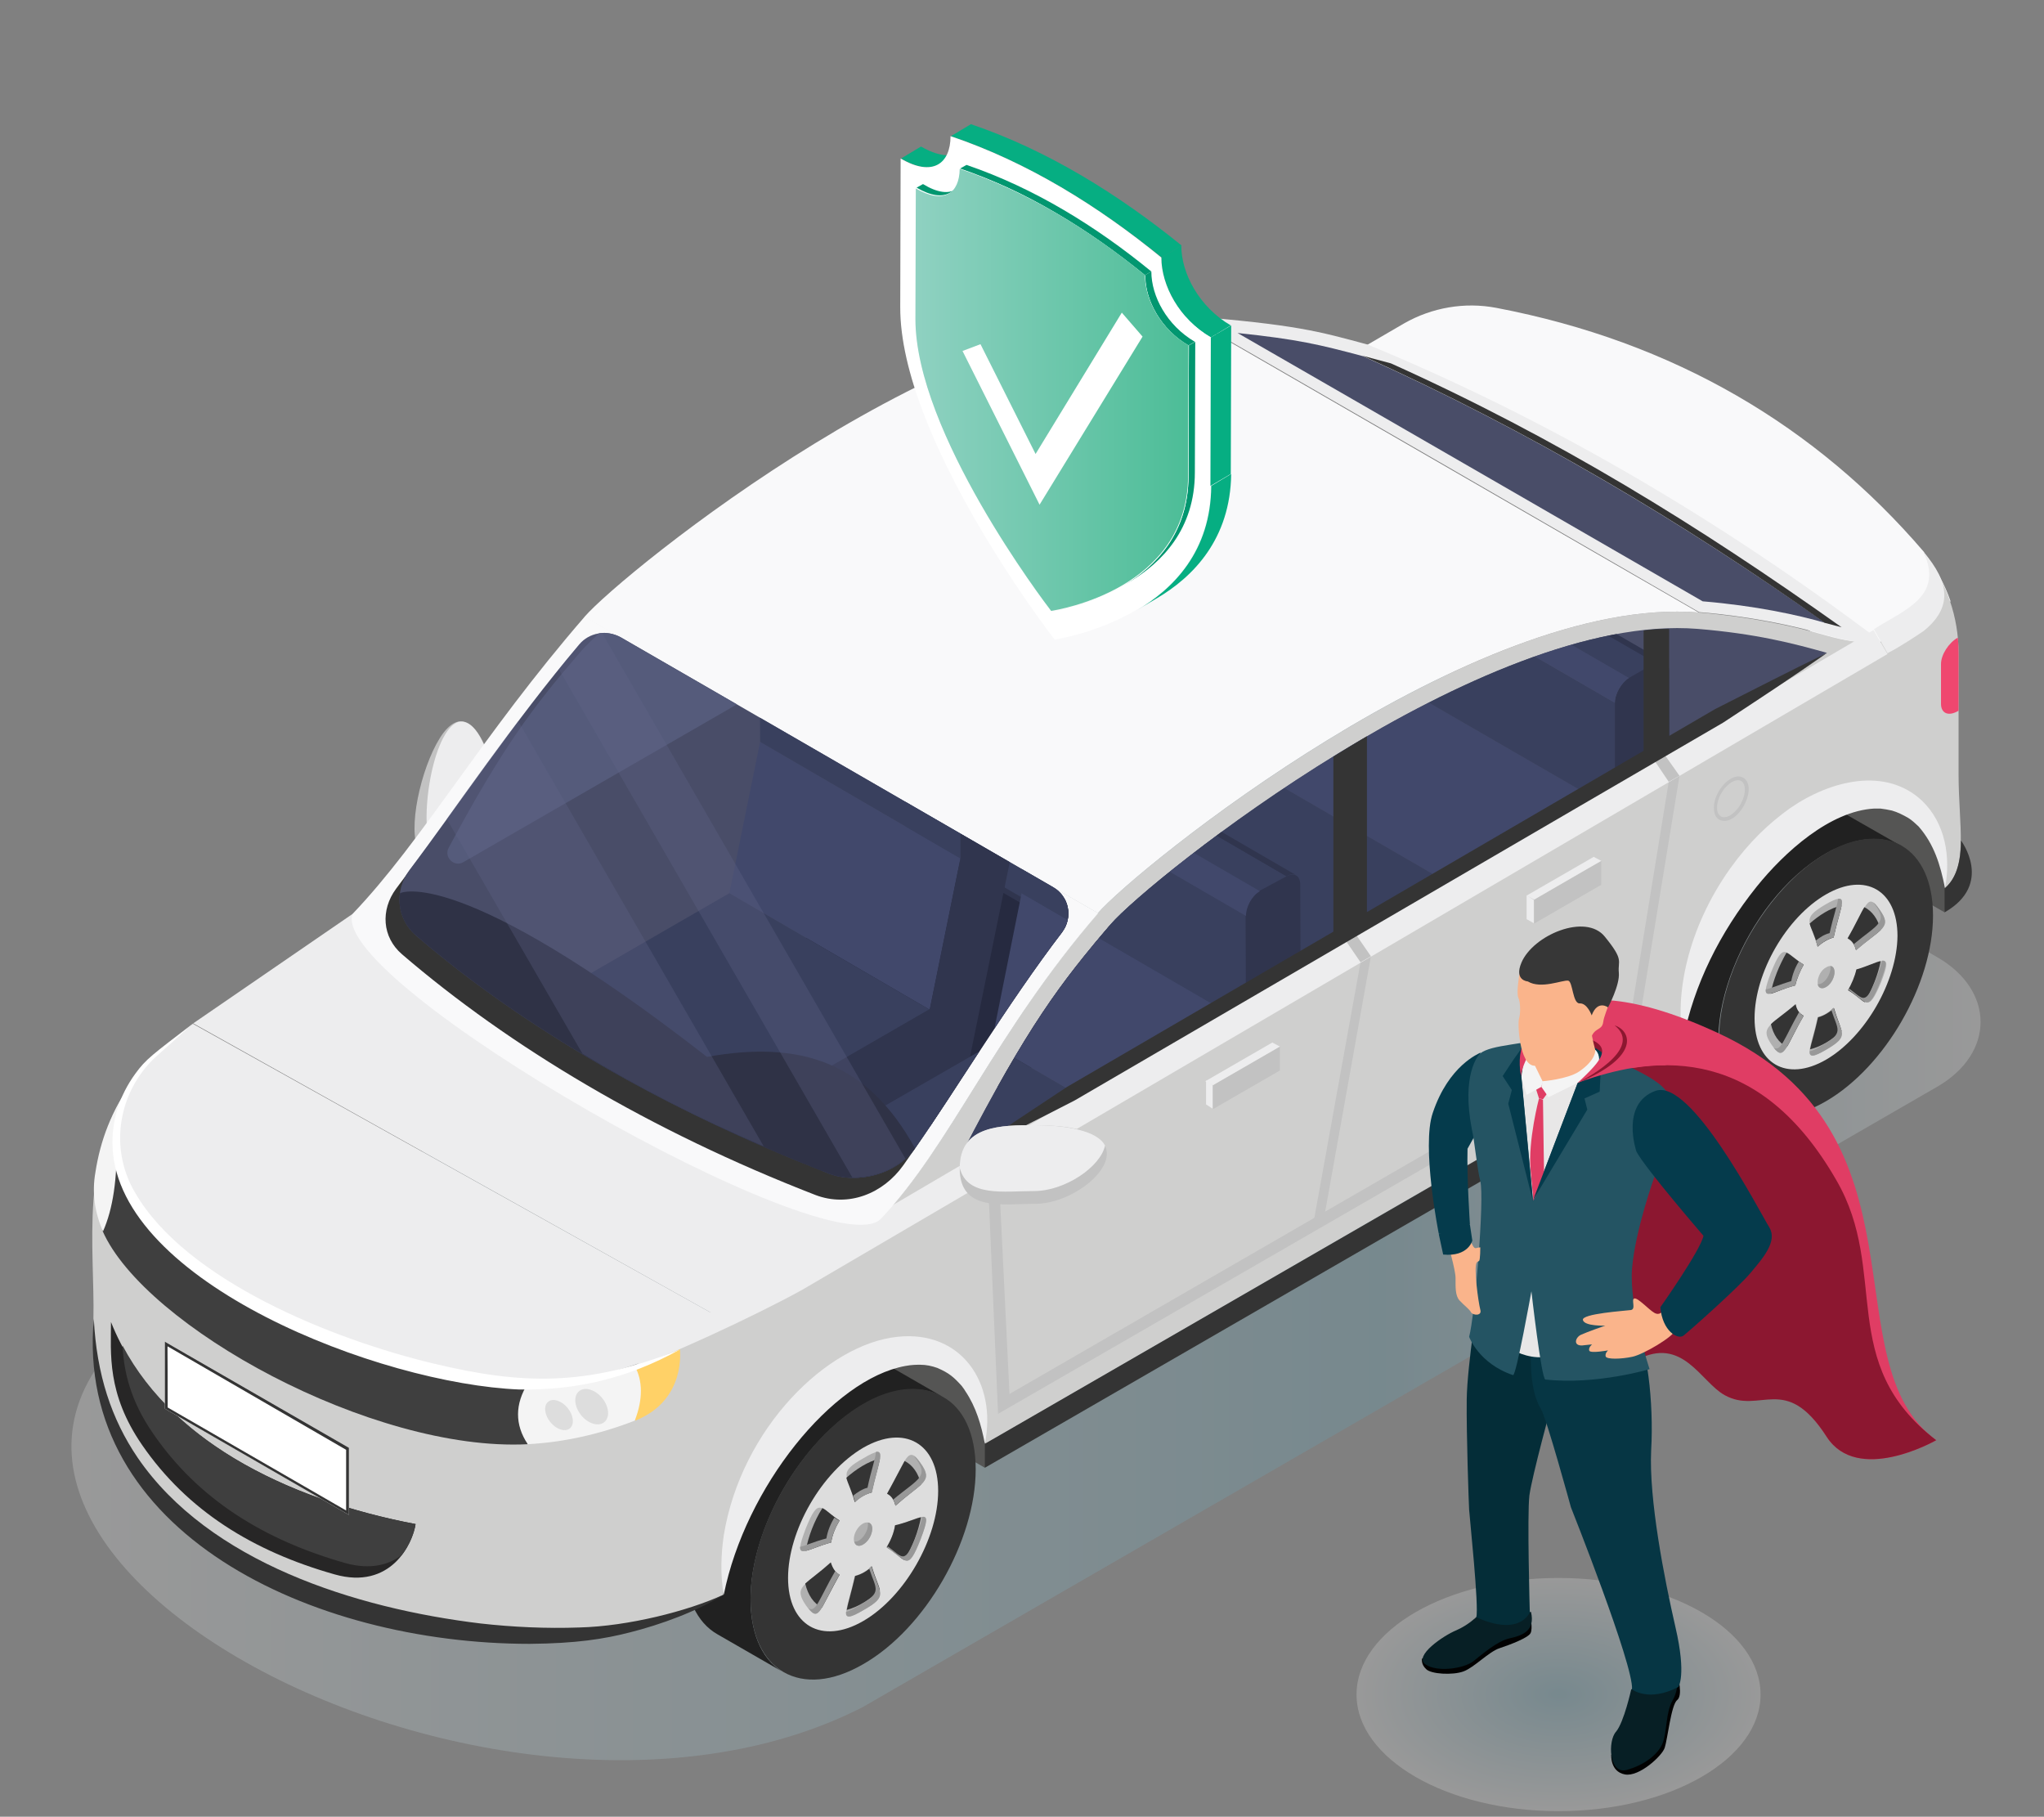 <svg xmlns="http://www.w3.org/2000/svg" xmlns:xlink="http://www.w3.org/1999/xlink" id="Layer_1" x="0px" y="0px" viewBox="0 0 512 455" style="enable-background:new 0 0 512 455;" xml:space="preserve"><rect x="0" y="0" width="512" height="455" fill="#808080" stroke="none"/> <style type="text/css"> .st0{opacity:0.2;enable-background:new ;} .st1{fill:url(#SVGID_2_);} .st2{fill:#C2C2C2;} .st3{fill:#EDEDEE;} .st4{fill:#555554;} .st5{fill:#212121;} .st6{fill:#343434;} .st7{fill:#DDDDDD;} .st8{fill:#B0B0B0;} .st9{fill:#989898;} .st10{fill:#F9F9FA;} .st11{fill:#CFCFCE;} .st12{fill:#494D68;} .st13{fill:#3F3F3F;} .st14{fill:#FFD167;} .st15{fill:#F4F4F4;} .st16{fill:#272626;} .st17{fill:#FFFFFF;} .st18{fill:#EF476F;} .st19{clip-path:url(#SVGID_4_);} .st20{fill:#262A40;} .st21{clip-path:url(#SVGID_6_);fill:#555B7B;} .st22{clip-path:url(#SVGID_8_);} .st23{enable-background:new ;} .st24{fill:#41486B;} .st25{fill:#30354E;} .st26{fill:#39405E;} .st27{clip-path:url(#SVGID_10_);} .st28{clip-path:url(#SVGID_12_);} .st29{fill:#2F3246;} .st30{opacity:0.3;} .st31{fill:#60658A;} .st32{fill:#06AE82;} .st33{fill:#029770;} .st34{fill:url(#SVGID_13_);} .st35{fill:url(#SVGID_14_);} .st36{opacity:0.2;fill:url(#SVGID_15_);enable-background:new ;} .st37{fill:#053B4C;} .st38{fill:#E03D64;} .st39{fill:#8C1730;} .st40{fill:#010101;} .st41{fill:#071F25;} .st42{fill:#042D38;} .st43{fill:#063644;} .st44{fill:#E8E7E7;} .st45{fill:#245463;} .st46{fill:#FAB48B;} .st47{fill:#373737;} </style> <g> <g> <g class="st0"> <linearGradient id="SVGID_2_" gradientUnits="userSpaceOnUse" x1="17.863" y1="301.323" x2="496" y2="301.323"> <stop offset="0" style="stop-color:#FFFFFF"></stop> <stop offset="0.686" style="stop-color:#56ADC8"></stop> <stop offset="1" style="stop-color:#FFFFFF"></stop> </linearGradient> <path class="st1" d="M216,427.6l269.2-155.4c14.6-8.4,14.5-24.2,0-32.5l-125.6-72.6c-12.3-7.2-31.7-7.2-44.1,0L46.3,322.8 C-49.9,381.2,121.4,475.8,216,427.6z"></path> </g> <g> <g> <path class="st2" d="M111.1,183.5c-4.9,6.5-8.9,22.2-6.6,28.7c2.1,6.4,3.1,17,12.9,4.1c9.8-12.8,7-20.8,4.9-27.4 C120,182.6,116.1,177.1,111.1,183.5z"></path> <path class="st3" d="M117.3,216.4c-2.1,2.6-3.6,4.3-5,5.2c-1.7-1.9-2.8-5.5-4.1-8.3c-3.5-7.5,0.2-30.4,6.6-32.5 c3.3-0.7,5.8,3.5,7.4,8.3C124.3,195.5,127.1,203.6,117.3,216.4z"></path> </g> <g> <polygon class="st4" points="487.1,228.5 445.8,204.7 459,187.4 490.4,209.3 "></polygon> </g> <g> <g> <g> <path class="st5" d="M476.3,211.9c-5.9-3.4-13.1-1.5-19,1.9c-20.4,11.8-33.6,45-23.3,59.8c1.2,1.7,2.6,3.1,4.3,4.1l-16.1-9.2 c-4.9-2.8-7.8-8.8-7.8-17.4c0-17.1,12-37.9,26.8-46.5c7.4-4.3,14.1-4.7,19-1.9L476.3,211.9z"></path> </g> <g> <path class="st6" d="M484.2,229.3c0,17.1-12,37.9-26.8,46.5c-14.8,8.6-26.8,1.6-26.8-15.5c0-23.3,21.9-51.6,40.1-50.2 c2.1,0.2,4,0.7,5.8,1.8C481.2,214.7,484.2,220.7,484.2,229.3z"></path> </g> <g> <path class="st7" d="M457.4,265.4c-9.9,5.7-17.9,1-17.9-10.4s8-25.3,17.9-31s17.9-1,17.9,10.4 C475.2,245.8,467.2,259.7,457.4,265.4z"></path> </g> </g> <g> <g> <path class="st8" d="M459.3,234.8c-1.5,0.3-2.9,1.3-4,2.3c-1.8-6.5-4.3-6.9,2-10.6C463.6,222.9,461.2,226.4,459.3,234.8z"></path> <path class="st8" d="M464.9,238c-0.3-1.2-0.9-2.3-2.1-2.9c4.9-8.4,4.9-11.8,8-7.3S471.4,232.4,464.9,238z"></path> <path class="st8" d="M463,248c0.9-1.6,1.7-3.5,2.1-5.2c6.6-1.8,9.2-4.9,6.1,3.2C467.8,254.1,467.6,250.8,463,248z"></path> <path class="st8" d="M455.3,254.7c1.5-0.3,2.9-1.3,4-2.3c1.8,6.5,4.3,6.9-2,10.6C451,266.5,453.5,263.1,455.3,254.7z"></path> <path class="st8" d="M449.7,251.5c0.3,1.2,0.9,2.3,2.1,2.9c-4.9,8.4-4.9,11.8-8,7.3S443.3,257.1,449.7,251.5z"></path> <path class="st8" d="M451.8,241.6c-0.9,1.6-1.7,3.5-2.1,5.2c-6.6,1.8-9.2,4.9-6.1-3.2C446.9,235.4,447.1,238.7,451.8,241.6z"></path> <path class="st8" d="M459.5,243.5c0,1.4-0.9,3.1-2.1,3.7c-1.2,0.7-2.1,0.1-2.1-1.2c0-1.4,0.9-3.1,2.1-3.7 C458.6,241.5,459.5,242.1,459.5,243.5z"></path> </g> <g> <path class="st6" d="M451.8,241.6c-0.9,1.6-1.7,3.4-2.1,5.2c-2.9,0.7-4.9,1.8-6.2,2.1c0.7-3.5,2.1-7,4-10.3 C448.5,239,449.7,240.3,451.8,241.6z"></path> <path class="st6" d="M461.3,226.8c-0.3,1.6-1.2,4.3-2,8c-1.5,0.4-2.9,1.3-4,2.3c-0.7-2.9-1.7-4.5-2-5.8 C455.6,229.3,458.4,227.4,461.3,226.8z"></path> <path class="st6" d="M471.1,232.9c-1.2,1.2-3.4,2.6-6.2,5c-0.3-1.2-0.9-2.3-2.1-2.9c2.1-3.6,3.3-6.4,4.2-7.8 C469,228.2,470.4,230.2,471.1,232.9z"></path> <path class="st6" d="M471.1,240.7c-0.7,3.5-2.1,7-4,10.3c-0.9-0.4-2.1-1.8-4.2-3c0.9-1.6,1.7-3.4,2.1-5.2 C467.8,242,469.9,240.9,471.1,240.7z"></path> <path class="st6" d="M461.3,258.2c-2.2,2.1-5,3.9-7.9,4.6c0.3-1.6,1.2-4.3,2-8c1.5-0.4,2.9-1.3,4-2.3 C460.2,255.2,461,256.9,461.3,258.2z"></path> <path class="st6" d="M451.8,254.4c-2.1,3.6-3.3,6.4-4.2,7.8c-2-1-3.4-3-4-5.7c1.2-1.2,3.4-2.6,6.2-5 C450,252.7,450.6,253.8,451.8,254.4z"></path> </g> <g> <path class="st9" d="M459.3,234.8c-1.5,0.3-2.9,1.3-4,2.3c-0.2-0.6-0.3-1-0.5-1.5c1-0.8,2.2-1.6,3.5-1.9 c0.9-4.1,2-7.1,2.1-8.6C462.6,224.7,460.7,228.2,459.3,234.8z"></path> <path class="st9" d="M464.9,238c-0.1-0.6-0.3-1-0.6-1.5c6.1-5.1,9-5.5,4.9-10.5c0.5,0.3,0.9,0.8,1.6,1.8 C474.1,232.3,471.4,232.4,464.9,238z"></path> <path class="st9" d="M471,245.9c-3.2,8.1-3.5,4.9-8,2c0.1-0.1,0.1-0.2,0.2-0.3c3.5,2.5,4,4.6,6.9-2.8c0.8-2.1,1.2-3.5,1.3-4.2 C472.7,240.4,472.7,241.5,471,245.9z"></path> <path class="st9" d="M457.4,262.9c-3.2,1.9-4.1,1.9-4.1,0.4c0.7-0.1,1.6-0.6,3-1.4c5.7-3.3,4.1-3.8,2.4-9 c0.2-0.2,0.4-0.4,0.6-0.5C461.2,259,463.6,259.3,457.4,262.9z"></path> <path class="st9" d="M451.8,254.4c-4.5,7.8-4.9,11.4-7.5,8c1.8,1.1,2.6-2.3,6.4-9C450.9,253.9,451.3,254.2,451.8,254.4z"></path> <path class="st9" d="M451.8,241.6c-0.9,1.6-1.7,3.4-2.1,5.2c-4.9,1.3-7.6,3.4-7.4,1c1.2-0.2,3.4-1.2,6.4-2.1 c0.3-1.7,1-3.5,1.9-4.9C450.9,241,451.3,241.3,451.8,241.6z"></path> <path class="st9" d="M457.4,247.2c-1,0.6-1.9,0.3-2.1-0.7c1.6,0.2,3.5-2.6,3.2-4.6C460.4,242.2,459.5,246,457.4,247.2z"></path> </g> </g> </g> <g> <polygon class="st4" points="246.7,367.6 205.4,343.8 218.7,326.5 251.9,349.6 "></polygon> </g> <g> <path class="st10" d="M488.6,150.6c-17.3,10-6.9,4-24,13.9L335.9,90.2l15.8-9.2c7-4,15.2-5.4,23.1-3.9 c44.6,8.5,80.2,29.7,107.1,61.1c0,0,0.1,0.1,0.1,0.2C484.8,142.1,487.1,146.2,488.6,150.6z"></path> </g> <g> <g> <g> <path class="st5" d="M236.1,349.8c-6.2-3.5-13.7-1.6-19.9,2c-15.5,9-28.2,30.9-28.2,48.8c0,7.1,2.1,14.7,8.2,18.2l-16.5-9.5 c-5.1-2.9-8.2-9.2-8.2-18.2c0-17.9,12.6-39.9,28.2-48.8c7.8-4.5,14.8-4.9,19.9-2L236.1,349.8z"></path> </g> <g> <path class="st6" d="M244.4,368c0,17.9-12.6,39.9-28.2,48.8c-15.5,9-28.2,1.7-28.2-16.3c0-24.5,23.1-54.1,42-52.6 c2.2,0.2,4.3,0.8,6.1,1.9C241.3,352.6,244.4,359,244.4,368z"></path> </g> <g> <path class="st7" d="M216.2,406c-10.4,6-18.8,1.1-18.8-10.8s8.4-26.5,18.8-32.6c10.4-6,18.8-1.1,18.8,10.8 C235,385.3,226.6,400,216.2,406z"></path> </g> </g> <g> <g> <path class="st8" d="M218.4,373.8c-1.6,0.4-3.1,1.3-4.2,2.4c-1.9-6.9-4.5-7.3,2.1-11C222.9,361.3,220.2,365,218.4,373.8z"></path> <path class="st8" d="M224.3,377.1c-0.3-1.3-0.9-2.4-2.1-3c5-8.8,5.1-12.3,8.4-7.7C233.9,371.1,231,371.2,224.3,377.1z"></path> <path class="st8" d="M222.1,387.6c1-1.7,1.8-3.5,2.1-5.5c6.9-1.9,9.6-5.1,6.4,3.4C227.3,394,227,390.6,222.1,387.6z"></path> <path class="st8" d="M214.1,394.7c1.6-0.4,3.1-1.3,4.2-2.4c1.9,6.9,4.5,7.3-2.1,11C209.6,407.2,212.2,403.5,214.1,394.7z"></path> <path class="st8" d="M208.2,391.4c0.3,1.3,0.9,2.4,2.1,3c-5,8.8-5.1,12.3-8.4,7.7C198.6,397.3,201.5,397.2,208.2,391.4z"></path> <path class="st8" d="M210.3,380.8c-1,1.7-1.8,3.5-2.1,5.5c-6.9,1.9-9.6,5.1-6.4-3.4C205.2,374.4,205.5,378,210.3,380.8z"></path> <ellipse transform="matrix(0.5 -0.866 0.866 0.5 -224.649 379.349)" class="st8" cx="216.2" cy="384.2" rx="3.2" ry="1.9"></ellipse> </g> <g> <path class="st6" d="M210.3,380.8c-1,1.7-1.8,3.5-2.1,5.5c-3,0.8-5.2,1.9-6.4,2.1c0.7-3.6,2.1-7.4,4.2-10.7 C207,378.1,208.2,379.5,210.3,380.8z"></path> <path class="st6" d="M220.4,365.3c-0.3,1.7-1.2,4.6-2.1,8.5c-1.6,0.4-3.1,1.3-4.2,2.4c-0.8-3-1.8-4.8-2.1-6.1 C214.4,368,217.4,366,220.4,365.3z"></path> <path class="st6" d="M230.7,371.8c-1.3,1.2-3.5,2.7-6.4,5.3c-0.3-1.3-0.9-2.4-2.1-3c2.1-3.8,3.5-6.6,4.4-8.2 C228.6,366.9,230.1,369,230.7,371.8z"></path> <path class="st6" d="M230.7,380c-0.7,3.6-2.1,7.4-4.2,10.7c-1-0.5-2.2-1.9-4.4-3.2c1-1.7,1.8-3.5,2.1-5.5 C227.3,381.3,229.5,380.2,230.7,380z"></path> <path class="st6" d="M220.4,398.3c-2.3,2.1-5.2,4.1-8.3,4.9c0.3-1.7,1.2-4.6,2.1-8.5c1.6-0.4,3.1-1.3,4.2-2.4 C219.2,395.2,220.2,397,220.4,398.3z"></path> <path class="st6" d="M210.3,394.4c-2.1,3.8-3.5,6.6-4.4,8.2c-2.1-1-3.5-3.1-4.2-6c1.3-1.2,3.5-2.7,6.4-5.3 C208.5,392.6,209.2,393.8,210.3,394.4z"></path> </g> <g> <path class="st9" d="M218.4,373.8c-1.6,0.4-3.1,1.3-4.2,2.4c-0.2-0.6-0.3-1.1-0.5-1.6c1-0.8,2.3-1.7,3.6-2 c0.9-4.4,2.1-7.5,2.1-9C221.7,363.2,219.9,366.9,218.4,373.8z"></path> <path class="st9" d="M224.3,377.1c-0.1-0.6-0.3-1.1-0.6-1.5c6.4-5.4,9.4-5.7,5.2-11c0.5,0.3,1,0.9,1.7,1.9 C233.9,371.1,231,371.2,224.3,377.1z"></path> <path class="st9" d="M230.6,385.5c-3.4,8.6-3.5,5-8.4,2.1c0.1-0.1,0.1-0.2,0.2-0.3c3.7,2.7,4.2,4.9,7.2-2.9 c0.8-2.1,1.3-3.6,1.4-4.5C232.4,379.7,232.4,380.8,230.6,385.5z"></path> <path class="st9" d="M216.2,403.3c-3.4,2-4.4,2-4.3,0.4c0.7-0.1,1.7-0.7,3.2-1.5c6-3.5,4.4-4,2.6-9.4c0.2-0.2,0.4-0.4,0.6-0.6 C220.2,399.2,222.9,399.5,216.2,403.3z"></path> <path class="st9" d="M210.3,394.4c-4.8,8.3-5.1,12-7.8,8.4c1.9,1.2,2.7-2.4,6.7-9.3C209.5,393.8,210,394.2,210.3,394.4z"></path> <path class="st9" d="M210.3,380.8c-1,1.7-1.8,3.5-2.1,5.5c-5.1,1.4-7.9,3.5-7.8,1.1c1.2-0.2,3.5-1.3,6.6-2.1 c0.3-1.8,1-3.6,2-5.2C209.5,380.4,209.9,380.7,210.3,380.8z"></path> <path class="st9" d="M216.2,386.8c-1.1,0.7-2,0.3-2.2-0.7c1.7,0.2,3.7-2.7,3.4-4.8C219.4,381.5,218.5,385.5,216.2,386.8z"></path> </g> </g> </g> <path class="st11" d="M471.1,160.6C458.3,168,240,294,220.5,305.3c17.7-18.5,28.6-46.5,54.5-76.6c9.4-10.9,94.4-79.9,150.5-75.3 c12.4,1,23.5,3.3,32.1,5.8C466.8,161.8,470.9,160.7,471.1,160.6z"></path> <path class="st12" d="M241.1,288.6c16.3-31.5,24.5-42.4,37.2-57.2c9.6-11.1,93.3-78.2,146.9-73.9c14.6,1.2,23.9,3.6,32.4,6 L241.1,288.6z"></path> <path class="st11" d="M490.6,193.9v-30.4c0-8.8-2.9-17.7-8.8-25.1c4.2,6.9,4.4,12.9-1.8,17.3L220.5,305.3l-39.3,25.2l-4.2,37.1 l4.2,31.8c0-20.9,14.7-46.2,32.8-56.7c18.1-10.5,32.8-2,32.8,18.9l174.8-101c-0.2-20.7,14.5-46.4,32.8-57 c18.1-10.5,32.8-2,32.8,18.9C493.2,217.1,490.6,206.9,490.6,193.9z"></path> <g> <path class="st3" d="M469.4,157.6c7.3-4.8,17.7-8,12.4-19.4c6.7,7.8,7.2,14,0.1,19.8c-2.1,1.4-5.8,3.9-9.1,5.6L469.4,157.6z"></path> </g> <g> <polygon class="st2" points="343.4,239.5 331.7,304.8 328.8,307.4 340.8,241 "></polygon> </g> <g> <polygon class="st2" points="420.7,194.3 409.6,262 407.2,262.2 418,195.8 "></polygon> </g> <g> <polygon class="st2" points="252.9,349.8 250,354.1 247.5,295.8 250.2,294.3 "></polygon> </g> <g> <polygon class="st2" points="409.6,262 250,354.1 252.2,349.5 409.4,258.7 "></polygon> </g> <g> <g> <polygon class="st3" points="303.8,271.8 303.8,277.7 302.1,276.6 302.1,270.6 "></polygon> </g> <g> <path class="st2" d="M320.6,262.1v6l-16.8,9.7v-6C320.9,261.9,318.2,263.5,320.6,262.1z"></path> </g> <g> <path class="st3" d="M320.6,262.1c-2.4,1.4,0.2-0.1-16.8,9.7l-1.9-1l16.8-9.7L320.6,262.1z"></path> </g> </g> <g> <g> <polygon class="st3" points="384.2,225.4 384.2,231.2 382.4,230.2 382.4,224.2 "></polygon> </g> <g> <path class="st2" d="M401.1,215.6v6l-16.8,9.7v-6C401.2,215.5,398.6,217,401.1,215.6z"></path> </g> <g> <path class="st3" d="M401.1,215.6c-2.4,1.4,0.1-0.1-16.8,9.7l-1.9-1l16.8-9.7L401.1,215.6z"></path> </g> </g> <path class="st3" d="M471.1,160.6c-0.3,0.1-4.3,1.2-13.4-1.5c-8.6-2.5-19.7-4.8-32.1-5.8c-2.7-1.6-128.2-74.1-128.6-74.2 c27.9,2.2,33.3,3.9,45.6,7.2C387.2,104.7,430.1,129.6,471.1,160.6z"></path> <path class="st12" d="M457.2,156c-6.9-2-17.5-4.3-30.7-5.4c-7.8-4.5-86.4-49.9-116.5-67.2c15.2,1.6,20.5,2.9,31.4,5.8 C383,107.9,421.2,130.6,457.2,156z"></path> <g> <path class="st10" d="M425.5,153.4c-56.1-4.6-141,64.3-150.5,75.3c-5.5-3.2-124.8-72-128.6-74.2c9.4-10.9,94.4-79.9,150.5-75.3 C297.3,79.4,422.8,151.9,425.5,153.4z"></path> </g> <polygon class="st3" points="220.5,305.3 181.2,330.5 48.4,256.3 88.3,228.9 "></polygon> <path class="st3" d="M181.2,330.5c0,0-26.8,21-62.7,14.7c-36.3-6.4-74-24.4-86-46.2c-6.4-11.8-3.5-26.5,6.8-35.1l9-7.5 L181.2,330.5z"></path> <g> <path class="st11" d="M181.2,330.5v68.9c-6.5,3.5-21.3,9-35.6,10c-43.4,3.1-123.6-14.9-122.2-79.1c0.4-17.4-3.8-41.7,10.3-60.2 c-5.5,8.5-6.3,19.5-1.1,28.8c12,21.9,49.7,39.8,86,46.2C154.4,351.5,181.2,330.5,181.2,330.5z"></path> </g> <path class="st13" d="M132.2,346.5v15.2c-38.9,2-96-29.5-106.5-53.4l3.5-23.1c0,4.6,1,9.2,3.4,13.5c12,21.9,50,40.2,86.3,46.6 C123.5,346.1,128,346.5,132.2,346.5z"></path> <path class="st14" d="M170.3,337.9c0,0.1,1.7,12.8-11.2,17.9v-13.7C163.4,340.6,167.1,339.5,170.3,337.9z"></path> <g> <path class="st3" d="M168.4,334.2l300.9-176.4l3.5,6L201,323c-11.7,6.5-36.3,17.9-41.9,19.1L168.4,334.2z"></path> </g> <path class="st15" d="M33.4,270.6c-0.9,1.6-1.8,3.2-2.3,4.8c-1.9,4.9-1.8,8.6-1.9,10.4c0.2,9.4-0.9,17-3.4,22.6 c-2.1-4.8-2.8-9.7-1.9-14.8C25.1,285.8,27.9,278,33.4,270.6z"></path> <g> <path class="st15" d="M159,342.1c2,3.7,2.1,8.3,0,13.7c-9,3.5-17.9,5.4-26.8,5.9c-3.3-4.9-3.2-10.1,0-15.2 C142.4,346.5,151.5,344.6,159,342.1z"></path> <ellipse transform="matrix(0.776 -0.63 0.63 0.776 -192.043 167.712)" class="st7" cx="140.2" cy="354.4" rx="2.8" ry="4.3"></ellipse> <ellipse transform="matrix(0.776 -0.63 0.63 0.776 -188.897 172.405)" class="st7" cx="148.4" cy="352.3" rx="3.4" ry="5"></ellipse> </g> <path class="st6" d="M461.3,157.1C425.4,131.6,390,109.7,348.4,91l-7.1-1.9c41.7,18.8,79.9,41.4,115.8,66.9L461.3,157.1z"></path> <path class="st16" d="M104.1,381.7c-0.7,4.9-6.2,16.6-20.3,12.6c-20.5-5.8-36.9-16-48.2-32.4c-8.9-12.9-7.8-23-7.8-30.9v0.1 C39.5,360.5,72.6,375.7,104.1,381.7z"></path> <path class="st13" d="M104.1,381.7c-0.3,2-1.4,5.1-3.5,7.8c-3.2,2.4-7.8,3.7-14,2c-20.5-5.8-36.9-16-48.2-32.4 c-5.9-8.5-7.4-15.9-7.7-22.1C44.2,362.5,74.7,376.2,104.1,381.7z"></path> <path class="st17" d="M48.4,256.3l-9.5,8.5c-9.1,8.5-11.8,22.6-5,34c12.7,21.9,49.5,36.7,74.7,42.7c22.1,5.3,38.3,5.8,61.7-3.5 c-13.4,7.4-26.2,10.2-40.2,10c-34.9-1.4-100.5-26.8-101.9-60.7c-0.3-6.6,1.7-12.9,5.7-18.4C36.6,265.2,38.1,264.2,48.4,256.3z"></path> <g> <polygon class="st6" points="246.7,367.6 246.7,361.6 421.6,260.7 421.6,266.6 "></polygon> </g> <g> <path class="st6" d="M181.2,399.4c-6.6,4.2-15.8,7.5-23.3,9.4c-6.6,1.7-13.6,2.8-25.2,2.9c-54.7,0-114-28-109.2-81.4 c0.7,13.9,4.4,25.1,11,34.8c17.9,26.1,54.4,37.7,85.9,41.5c8,0.9,16.5,1.3,24.7,1C157.3,407.3,172.3,403.5,181.2,399.4z"></path> </g> <g> <g> <polygon class="st17" points="41.3,352.8 41.3,336 87.4,362.6 87.4,379.4 "></polygon> </g> <g> <path class="st6" d="M42,337.2l44.7,25.9v15.2L42,352.5C42,336.8,41.9,337.2,42,337.2z M41.3,336v16.8l46.1,26.6v-16.8 C40.9,335.8,41.2,336,41.3,336z"></path> </g> </g> <path class="st6" d="M487.1,228.5v-6c2-1.7,4.1-4.9,4.1-12C491.2,210.5,499.5,221.4,487.1,228.5z"></path> <g> <polygon class="st2" points="343.4,239.5 340.8,241 336.9,235.3 339.4,233.7 "></polygon> </g> <g> <polygon class="st2" points="250.2,294.3 247.5,295.8 249.6,286.7 252.1,285.1 "></polygon> </g> <g> <polygon class="st2" points="420.7,194.3 418,195.8 414.1,190 416.6,188.5 "></polygon> </g> <g> <path class="st2" d="M431.9,205.6c-1.4,0-2.6-1-2.6-3.3c0-4.2,4.5-9.2,7.4-7.5C440.2,196.9,436.2,205.6,431.9,205.6z M435.3,195.4c-2.1,0-5.2,3.5-5.2,6.9c0,2.1,1.4,3,3.3,1.9C437.2,201.9,438.4,195.4,435.3,195.4z"></path> </g> <path class="st3" d="M246.7,361.6c-0.9-4.7-2.2-9.2-4.9-13.2c-0.2-0.3-0.2-0.4-0.9-1.3c-2-2.2-3.1-3.2-6.1-4.5 c-1.4-0.5-2.8-0.8-4.3-0.8c-0.9,0-2.1,0-3.7,0.3c-18.3,3.3-40.1,30.4-45.5,57.3c-0.9-4.8-0.7-10.1,0-14.9 c4.4-26.9,26-47.9,43.5-49.7C240.7,333.1,249.8,346.2,246.7,361.6z"></path> <path class="st3" d="M421.6,260.4c-2.1-10.8,0.9-27.6,11.8-42.9c4.8-6.7,9.7-11.3,15-15.1c10.3-7.1,24-10.3,33-1.9 c5.9,5.6,7.3,14.2,5.8,21.9c-1.2-5.9-2.7-10.9-6.6-15.4c-0.7-0.6-1.5-1.5-2.7-2.2c-1.2-0.7-2.6-1.4-4-1.8c-0.9-0.2-2-0.4-2.9-0.5 c-0.5,0-1,0-1.5,0c-11.1,0.6-22.5,10.9-29.5,19.6C430.8,233.6,424.3,246.6,421.6,260.4z"></path> <path class="st18" d="M490.6,178c-2.7,1.6-4.4,0.5-4.4-1.7v-10c0-2.3,1.9-5.3,4.2-6.6C490.7,162.1,490.6,162,490.6,178z"></path> <path class="st10" d="M275.1,228.7c-26,30.1-36.9,58.1-54.5,76.6C208,317.8,82.4,246.1,88.3,228.9c17.7-18.5,32.2-44.5,58.2-74.5 C150.2,156.6,269.6,225.5,275.1,228.7z"></path> <path class="st6" d="M266.1,233.4c-15.6,19.3-24.1,36.3-39.8,58.4c-5.1,7.2-13.8,10.6-22,7.5c-41.5-16.1-76.7-37.2-103.6-60.3 c-5-4.3-5.4-11.1-1.5-16.4c13.3-17.7,30.9-42,47.3-61.9L266.1,233.4z"></path> <path class="st12" d="M266.1,233.4c-13.9,18.2-26.7,39.7-36.9,54.2c-4.4,6.4-14.4,9.1-21.6,6.3c-41.3-16.1-76.7-36.6-103.4-59.6 c-4.8-4.1-5.5-11.2-1.7-16.3c11.5-15.2,26.3-37.4,42.6-56.6c2.5-3,6.9-3.7,10.4-1.8l108.3,62.6 C267.8,224.5,268.8,229.7,266.1,233.4z"></path> <g> <g> <defs> <path id="SVGID_3_" d="M263.8,222.2l-108.3-62.6c-3.5-2-7.8-1.2-10.4,1.8c-16.3,19.2-31.1,41.4-42.6,56.6 c-3.8,5-3.1,12.1,1.7,16.3c26.8,23,62.1,43.5,103.4,59.6c7.2,2.8,17.1,0.1,21.6-6.3c10.2-14.5,23-36,36.9-54.2 C268.8,229.7,267.8,224.5,263.8,222.2z M241.1,288.6c16.3-31.5,24.5-42.4,37.2-57.2c9.6-11.1,93.3-78.2,146.9-73.9 c14.6,1.2,23.9,3.6,32.4,6L241.1,288.6z"></path> </defs> <clipPath id="SVGID_4_"> <use xlink:href="#SVGID_3_" style="overflow:visible;"></use> </clipPath> <g class="st19"> <polygon class="st20" points="206.4,297.4 150.2,264.7 242.7,211.3 298.9,243.9 "></polygon> </g> </g> <g> <defs> <path id="SVGID_5_" d="M263.8,222.2l-108.3-62.6c-3.5-2-7.8-1.2-10.4,1.8c-16.3,19.2-31.1,41.4-42.6,56.6 c-3.8,5-3.1,12.1,1.7,16.3c26.8,23,62.1,43.5,103.4,59.6c7.2,2.8,17.1,0.1,21.6-6.3c10.2-14.5,23-36,36.9-54.2 C268.8,229.7,267.8,224.5,263.8,222.2z M241.1,288.6c16.3-31.5,24.5-42.4,37.2-57.2c9.6-11.1,93.3-78.2,146.9-73.9 c14.6,1.2,23.9,3.6,32.4,6L241.1,288.6z"></path> </defs> <clipPath id="SVGID_6_"> <use xlink:href="#SVGID_5_" style="overflow:visible;"></use> </clipPath> <path class="st21" d="M184.6,176.4l-68.5,39.5c-2.3,1.4-5-1.2-3.7-3.6c13.5-25.2,21.3-35.5,32.8-48.8c0.9-1.1,2.6-2.8,4.9-4.9 c1.8-0.3,3.6,0.1,5.3,1L184.6,176.4z"></path> </g> <g> <defs> <path id="SVGID_7_" d="M263.8,222.2l-108.3-62.6c-3.5-2-7.8-1.2-10.4,1.8c-16.3,19.2-31.1,41.4-42.6,56.6 c-3.8,5-3.1,12.1,1.7,16.3c26.8,23,62.1,43.5,103.4,59.6c7.2,2.8,17.1,0.1,21.6-6.3c10.2-14.5,23-36,36.9-54.2 C268.8,229.7,267.8,224.5,263.8,222.2z M241.1,288.6c16.3-31.5,24.5-42.4,37.2-57.2c9.6-11.1,93.3-78.2,146.9-73.9 c14.6,1.2,23.9,3.6,32.4,6L241.1,288.6z"></path> </defs> <clipPath id="SVGID_8_"> <use xlink:href="#SVGID_7_" style="overflow:visible;"></use> </clipPath> <g class="st22"> <g class="st23"> <g> <polygon class="st24" points="396.9,240.9 269.1,166.9 276.8,129.1 404.5,202.9 "></polygon> </g> <g> <path class="st25" d="M355.6,284l-127.8-74c-0.7-0.4-1-1.1-1-2.2l127.8,74C354.5,282.9,354.9,283.6,355.6,284z"></path> </g> <g> <path class="st25" d="M289.4,91.9l127.8,74c-0.7-0.4-1.6-0.3-2.5,0.3l-127.8-74C287.9,91.6,288.7,91.5,289.4,91.9z"></path> </g> <g> <polygon class="st26" points="354.5,281.8 226.8,207.9 226.8,195.5 354.5,269.4 "></polygon> </g> <g> <polygon class="st26" points="358.1,263.3 230.3,189.3 269.1,166.9 396.9,240.9 "></polygon> </g> <g> <path class="st24" d="M354.5,269.4l-127.8-74c0-2.2,1.6-5,3.5-6.2l127.8,74C356.1,264.4,354.5,267.1,354.5,269.4z"></path> </g> <g> <polygon class="st26" points="404.5,202.9 276.8,129.1 276.8,102.1 404.5,176 "></polygon> </g> <g> <polygon class="st26" points="408.1,169.9 280.3,96 286.8,92.2 414.6,166 "></polygon> </g> <g> <path class="st25" d="M414.6,166c2-1.1,3.5-0.2,3.5,2.1l0.1,29l-12,58.8c-5.5,3.2-42.6,24.6-48.2,27.8 c-2,1.1-3.5,0.2-3.5-2.1v-12.4c0-2.2,1.6-5,3.5-6.2l38.8-22.4l7.7-37.9V176c0-2.2,1.6-5,3.5-6.2L414.6,166z"></path> </g> <g> <path class="st24" d="M404.5,176l-127.8-74c0-2.2,1.6-5,3.5-6.2l127.8,74C406.1,171,404.5,173.8,404.5,176z"></path> </g> </g> </g> </g> <g> <defs> <path id="SVGID_9_" d="M263.8,222.2l-108.3-62.6c-3.5-2-7.8-1.2-10.4,1.8c-16.3,19.2-31.1,41.4-42.6,56.6 c-3.8,5-3.1,12.1,1.7,16.3c26.8,23,62.1,43.5,103.4,59.6c7.2,2.8,17.1,0.1,21.6-6.3c10.2-14.5,23-36,36.9-54.2 C268.8,229.7,267.8,224.5,263.8,222.2z M241.1,288.6c16.3-31.5,24.5-42.4,37.2-57.2c9.6-11.1,93.3-78.2,146.9-73.9 c14.6,1.2,23.9,3.6,32.4,6L241.1,288.6z"></path> </defs> <clipPath id="SVGID_10_"> <use xlink:href="#SVGID_9_" style="overflow:visible;"></use> </clipPath> <g class="st27"> <g class="st23"> <g> <polygon class="st24" points="232.9,252.9 182.7,223.7 190.4,185.8 240.6,215 "></polygon> </g> <g> <path class="st25" d="M191.7,296l-50.2-29.2c-0.7-0.4-1-1.1-1-2.2l50.2,29.2C190.6,294.9,191,295.7,191.7,296z"></path> </g> <g> <path class="st25" d="M203,148.7l50.2,29.2c-0.7-0.4-1.6-0.3-2.5,0.3L200.4,149C201.4,148.4,202.3,148.3,203,148.7z"></path> </g> <g> <polygon class="st26" points="190.6,293.8 140.4,264.7 140.3,252.2 190.6,281.4 "></polygon> </g> <g> <polygon class="st26" points="194.1,275.3 143.9,246.1 182.7,223.7 232.9,252.9 "></polygon> </g> <g> <path class="st24" d="M190.6,281.4l-50.2-29.2c0-2.2,1.6-5,3.5-6.2l50.2,29.2C192.2,276.4,190.5,279.1,190.6,281.4z"></path> </g> <g> <polygon class="st26" points="240.6,215 190.4,185.8 190.3,158.9 240.5,188.1 "></polygon> </g> <g> <polygon class="st26" points="244.1,181.9 193.8,152.8 200.4,149 250.7,178.1 "></polygon> </g> <g> <path class="st25" d="M250.7,178.1c2-1.1,3.5-0.2,3.5,2.1l0.1,29l-12,58.8c-5.5,3.2-42.6,24.6-48.2,27.8 c-2,1.1-3.5,0.2-3.5-2.1v-12.4c0-2.2,1.6-5,3.5-6.2l38.8-22.4l7.7-37.9l-0.1-26.9c0-2.2,1.6-5,3.5-6.2L250.7,178.1z"></path> </g> <g> <path class="st24" d="M240.5,188.1l-50.2-29.2c0-2.2,1.6-5,3.5-6.2l50.2,29.2C242.1,183,240.5,185.8,240.5,188.1z"></path> </g> </g> </g> </g> <g> <defs> <path id="SVGID_11_" d="M263.8,222.2l-108.3-62.6c-3.5-2-7.8-1.2-10.4,1.8c-16.3,19.2-31.1,41.4-42.6,56.6 c-3.8,5-3.1,12.1,1.7,16.3c26.8,23,62.1,43.5,103.4,59.6c7.2,2.8,17.1,0.1,21.6-6.3c10.2-14.5,23-36,36.9-54.2 C268.8,229.7,267.8,224.5,263.8,222.2z M241.1,288.6c16.3-31.5,24.5-42.4,37.2-57.2c9.6-11.1,93.3-78.2,146.9-73.9 c14.6,1.2,23.9,3.6,32.4,6L241.1,288.6z"></path> </defs> <clipPath id="SVGID_12_"> <use xlink:href="#SVGID_11_" style="overflow:visible;"></use> </clipPath> <g class="st28"> <g class="st23"> <g> <polygon class="st24" points="304.5,294.2 248.3,261.6 255.9,223.7 312.1,256.3 "></polygon> </g> <g> <path class="st25" d="M263.2,337.4L207,304.8c-0.7-0.4-1-1.1-1-2.2l56.2,32.6C262.2,336.2,262.6,337,263.2,337.4z"></path> </g> <g> <path class="st25" d="M268.5,186.6l56.2,32.6c-0.7-0.4-1.6-0.3-2.5,0.3L266,186.9C266.9,186.2,267.9,186.2,268.5,186.6z"></path> </g> <g> <polygon class="st26" points="262.2,335.1 206,302.5 205.9,290.1 262.1,322.8 "></polygon> </g> <g> <polygon class="st26" points="265.6,316.6 209.4,284 248.3,261.6 304.5,294.2 "></polygon> </g> <g> <path class="st24" d="M262.1,322.8l-56.2-32.6c0-2.2,1.6-5,3.5-6.2l56.2,32.6C263.7,317.7,262.1,320.5,262.1,322.8z"></path> </g> <g> <polygon class="st26" points="312.1,256.3 255.9,223.7 255.8,196.8 312.1,229.4 "></polygon> </g> <g> <polygon class="st26" points="315.6,223.2 259.4,190.6 266,186.8 322.2,219.5 "></polygon> </g> <g> <path class="st25" d="M322.2,219.5c2-1.1,3.5-0.2,3.5,2.1l0.1,29l-12,58.8c-5.5,3.2-42.6,24.6-48.2,27.8 c-2,1.1-3.5,0.2-3.5-2.1v-12.4c0-2.2,1.6-5,3.5-6.2l38.8-22.4l7.7-37.9l-0.1-26.9c0-2.2,1.6-5,3.5-6.2L322.2,219.5z"></path> </g> <g> <path class="st24" d="M312.1,229.4l-56.2-32.6c0-2.2,1.6-5,3.5-6.2l56.2,32.6C313.6,224.3,312.1,227.1,312.1,229.4z"></path> </g> </g> </g> </g> </g> <path class="st29" d="M229.2,287.6c-4.4,6.4-14.4,9.1-21.6,6.3c-41.3-16.1-76.7-36.6-103.4-59.6c-3.2-2.7-4.6-6.8-4-10.6 c0,0,14.5-7.6,76.9,41C200.4,260.5,217.3,265.9,229.2,287.6z"></path> <g class="st30"> <path class="st31" d="M191.3,287.1c-16.3-7-31.5-14.8-45.4-23.2l-34-58.8c5.5-7.7,11.5-16.1,17.9-24.5L191.3,287.1z"></path> <path class="st31" d="M226.8,290.2c-3.5,3.1-8.5,4.8-13.3,4.7L140,167.6c1.7-2.1,3.4-4.1,5.1-6.2c1.5-1.8,3.5-2.7,5.7-2.9 L226.8,290.2z"></path> </g> <path class="st6" d="M342.4,184.4v45.7L334,235v-45.5C336.7,187.8,339.5,186.1,342.4,184.4z"></path> <path class="st6" d="M418.1,157.5v28.9l-6.4,3.6v-32.1C413.9,157.6,416.1,157.5,418.1,157.5z"></path> <path class="st6" d="M457.7,163.5c-8.6,6-17.4,11.8-26.1,17.5c-36.4,21.2-4.9,2.8-162.4,94.6c-9.3,4.8-18.7,9.5-28,14.1 c8.6-6,17.4-11.7,26.1-17.5c157.8-92,126.7-73.8,162.3-94.6C438.9,172.9,448.2,168.1,457.7,163.5z"></path> <g> <path class="st2" d="M259.3,301.5c-8.4,0-18.9,2-18.9-8.9c0-10.8,10.6-10.8,18.9-10.8C291.7,281.8,273,301.5,259.3,301.5z"></path> <path class="st3" d="M276.8,286.9c-1.1,5.3-10,11.4-17.8,11.4c-7.5,0-16.7,1.6-18.6-5.8c0-10.8,10.6-10.7,18.9-10.7 C266.6,281.8,274.8,283,276.8,286.9z"></path> </g> </g> </g> <g> <g> <g> <g class="st23"> <g> <path class="st32" d="M240.1,38.2l-5,3c-2.1,1.2-5.3,0.9-9.4-1.5l5-3C234.9,39.1,238.1,39.4,240.1,38.2z"></path> </g> <g> <path class="st32" d="M289.5,150l-5,3c9.5-5.5,18.8-15,18.9-31.3l5-3C308.2,134.9,299,144.5,289.5,150z"></path> </g> <g> <path class="st32" d="M238.2,34.1l5-3c19.2,6.5,37,17.6,52.8,30.4l-5,3C275.1,51.6,257.4,40.6,238.2,34.1z"></path> </g> <g> <path class="st32" d="M290.9,64.5l5-3c0,7,4.5,15.4,12.4,20l-5,3C295.3,79.9,290.9,71.5,290.9,64.5z"></path> </g> <g> <path class="st17" d="M290.9,64.5c0,7,4.5,15.4,12.4,20l-0.1,37.2c-0.1,32.3-37.1,38.1-39,38.5c-2-2.5-38.8-50.9-38.7-83.3 l0.1-37.2c8,4.7,12.5,1.3,12.5-5.6C257.4,40.6,275.1,51.6,290.9,64.5z"></path> </g> <g> <polygon class="st32" points="303.3,84.5 308.4,81.5 308.3,118.7 303.2,121.7 "></polygon> </g> </g> </g> <g> <g class="st23"> <g> <path class="st33" d="M239.5,47.4l-1.6,0.9c-1.9,1.1-4.7,0.8-8.3-1.3l1.6-0.9C234.8,48.3,237.6,48.6,239.5,47.4z"></path> </g> <path class="st33" d="M242.1,41.3l-1.6,0.9c16.9,5.8,32.4,15.4,46.3,26.7l1.6-0.9C274.6,56.7,259.1,47.1,242.1,41.3z"></path> <path class="st33" d="M297.8,86.5l-0.1,32.7c0,14.2-8.2,22.6-16.5,27.5l1.6-0.9c8.3-4.9,16.5-13.3,16.5-27.5l0.1-32.7 L297.8,86.5z"></path> <g> <path class="st33" d="M286.8,68.9l1.6-0.9c0,6.2,3.9,13.5,10.9,17.6l-1.6,0.9C290.8,82.5,286.8,75.1,286.8,68.9z"></path> </g> <g> <g> <g> <linearGradient id="SVGID_13_" gradientUnits="userSpaceOnUse" x1="229.401" y1="389.115" x2="297.764" y2="389.115" gradientTransform="matrix(1 0 0 -1 0 486.8)"> <stop offset="0" style="stop-color:#F5F5F5"></stop> <stop offset="1" style="stop-color:#FFFFFF"></stop> </linearGradient> <path class="st34" d="M263.7,52.9c7.8,4.5,15.4,9.8,23.2,16.2c0,6.2,3.9,13.5,10.9,17.6l-0.1,32.7 c-0.1,28.4-32.6,33.5-34.3,33.8c-1.7-2.2-34-44.7-34-73.1l0.1-32.7c7.1,4.1,10.9,1.2,11-4.9C248.3,44.8,256,48.4,263.7,52.9 z"></path> </g> </g> <linearGradient id="SVGID_14_" gradientUnits="userSpaceOnUse" x1="229.401" y1="389.208" x2="297.764" y2="389.208" gradientTransform="matrix(1 0 0 -1 0 486.8)"> <stop offset="0" style="stop-color:#8FD1C1"></stop> <stop offset="1" style="stop-color:#4CBD97"></stop> </linearGradient> <path class="st35" d="M286.8,68.9c0,6.2,3.9,13.5,10.9,17.6l-0.1,32.7c-0.1,28.4-32.6,33.5-34.3,33.8 c-1.7-2.2-34-44.7-34-73.1l0.1-32.7c7.1,4.1,10.9,1.2,11-4.9C257.4,48,273,57.6,286.8,68.9z"></path> </g> </g> </g> </g> <g> <polygon class="st17" points="281,78.3 286.2,84.3 260.4,126.4 241.1,87.9 245.6,86.2 259.4,113.7 "></polygon> </g> </g> <g> <radialGradient id="SVGID_15_" cx="390.409" cy="424.37" r="50.595" gradientTransform="matrix(1 0 0 0.577 0 179.472)" gradientUnits="userSpaceOnUse"> <stop offset="0" style="stop-color:#56ADC8"></stop> <stop offset="1" style="stop-color:#FFFFFF"></stop> </radialGradient> <ellipse class="st36" cx="390.4" cy="424.4" rx="50.6" ry="29.2"></ellipse> <g> <path class="st37" d="M369.1,285l-1.5,2.7c-0.2,7.1,0.6,18.9,0.6,18.9c-1.7,3.1-7.8,2.4-7.8,2.4s-4.4-21.9-1.5-30.3 c4-11.9,11.5-14.8,12-15.1c-0.5,0.5,0.6,3.9,3.3,17.8L369.1,285z"></path> <path class="st38" d="M485,360.7L485,360.7c-0.7,0.4-19.7,11-27.4-0.8c-11-17.2-16.6-5.5-25.6-10.5c-6-3.3-7.6-15.1-21.9-9.2 c-16.3,6.8-18.7-8.1-34.5,0.4c0,0,17.4-56.9,5.2-76.5c0,0,3.3-26.8,49.5-5.4C485,284,458.1,341,485,360.7z"></path> <path class="st39" d="M485,360.7L485,360.7c-0.7,0.4-19.7,11-27.4-0.8c-10.4-16.2-16.6-5.5-25.6-10.5c-6-3.3-10.5-14.9-22-8.8 c-15.5,8.3-18.5-8.5-34.4,0c0,0,24.8-37.9,5.6-77.1c1.3-5.8,34.9-9.2,13.8,7.7c21.2-7.7,46.1-8.5,65,24.4 C473.4,318.7,459.8,341.3,485,360.7z"></path> <path class="st40" d="M356.2,415.4c0,0-0.3,1.4,1,2.6c1.2,1.3,6.7,1.6,9.4,0.6c2.7-1,6.3-4.9,9-5.8c2.7-0.9,7.2-2.6,7.8-3.8 s-0.1-4.4-0.1-4.4L356.2,415.4z"></path> <path class="st41" d="M369.9,404.9c0,0-2.1,2.1-5.1,3.4c-3.2,1.3-10.7,6.4-7.8,8.5c2.9,2.1,9.6,1.1,12-0.7c2.3-1.8,6-5.1,9.2-5.8 c3.2-0.7,6.4-1.9,5.3-6.6L369.9,404.9z"></path> <path class="st40" d="M403.6,439.5c0,0-0.3,4.2,3.4,4.9c3.6,0.7,9.4-4.7,10-6.7c0.7-2.1,1.6-10.7,3.1-11.9 c1.5-1.2,0.2-5.8,0.2-5.8L403.6,439.5z"></path> <path class="st42" d="M370.6,322.7c0,0-3.1,19.1-3.2,27.8c-0.1,8.8,0.5,25.9,0.6,27.6s2.5,24.4,1.8,26.9c0,0,9.7,5.1,13.4-1.1 c0,0-0.7-24.4-0.1-29.4c0.7-5,5.6-22.9,5.6-22.9l-1.3-24L370.6,322.7z"></path> <path class="st41" d="M408.6,423.1c0,0-1.8,8.2-3.8,10.6c-2.1,2.3-1.8,10.7,2.6,9.6c4.4-1.2,8-3.9,9.1-6.8s0.7-7.6,2.5-10.7 c1.8-3.2,1-6.4,1-6.4L408.6,423.1z"></path> <path class="st43" d="M384,332.9c0,0-2.1,13.3,2,20c1.4,2.3,7.5,24.6,7.5,24.6s15.8,39.7,15.3,45.6c0,0,4.2,3.3,11.6-0.6 c0,0,2.1-2.8-0.7-14.9c-2.8-12.2-6.7-32.1-6.1-44.4c0.7-12.1-1.1-26.8-4.1-30.4L384,332.9z"></path> <path class="st44" d="M379,338.1c0,0,3.3,2.1,7.6,1.8v-19.1h-5.9L379,338.1z"></path> <path class="st45" d="M408.8,317.8c-0.7,9.8,4.4,25.1,4.4,25.1s-13.3,4-26.1,2.6c-1-0.1-3.5-22.1-3.5-22.1s-3.8,21.2-4.6,21 c-8.6-2.9-11-9.6-11-9.6c1.4-5,3.9-34.8,2.8-39c-0.8-3-1.5-10.5-2.1-12.9c-2.7-13.8,1.6-18.7,2.1-19.1l0,0l0,0 c1.5-1.1,3.9-1.6,7.7-2.2c5.6-0.9,17.7-2.8,20.4,0.4c2.8,3.2,16.6,7.1,18.9,12c2.2,5-3.3,20.5-3.3,20.5S409.6,308,408.8,317.8z"></path> <path class="st44" d="M381.1,269.7l2.9,30.9l11.2-29.4c0,0,4.9-4,5.2-5.8c0.3-1.7-0.7-2.4-0.7-2.4s-3.8-2.8-10.6-2.2 C384,261.1,380.8,263.4,381.1,269.7z"></path> <path class="st38" d="M385.5,275.1c0,0-2.8,10.6-2.1,18l0.7,7.6l2.7-5.6c0,0-0.2-10.3-0.3-19.7L385.5,275.1z"></path> <polygon class="st38" points="388.1,273.1 386.5,275.3 385.5,275.1 384.8,272.9 386.6,271.2 "></polygon> <path class="st46" d="M416.5,328.3c0,0-0.7,1.3-2.1,0.5s-4.1-3.8-5-3.6c-0.9,0.2,0.5,2.7-0.9,2.9s-12.4,0.9-12,2.5 c0.4,1.6,5.6,1.4,5.6,1.4s-4.6,1.6-6.1,2.3c-1.5,0.7-2.1,3.1,0.9,2.6l1.9-0.2c0,0-1,0.8-0.7,1.6c0.4,0.7,4.7-0.1,4.7-0.1 s-0.8,0.7-0.6,1.5c0.2,0.8,3.9,0.7,6.7,0.1c2.8-0.6,10.2-5,10.6-6.5L416.5,328.3z"></path> <path class="st37" d="M409.9,288.4c0,0-4.1-12,4.8-15.2s25.9,30,28.5,34.2c2.1,3.5-1.6,7.7-4.8,11.5 c-3.2,3.8-15.4,14.6-16.7,15.6c-1.4,1.1-5.3-1.1-5.8-7.1c0,0,10.1-14.3,10.8-17.9C426.7,309.5,412.1,292.6,409.9,288.4z"></path> <path class="st37" d="M382.5,260.7c-4,5.5-2.6,3.5-6.1,8.8l2.3,3.5l-0.9,3.4l6.2,24.5l-2.9-30.9L382.5,260.7z"></path> <polygon class="st15" points="386.5,270.7 386.1,272.2 382.4,274.2 381.1,269.7 381.9,264 385.6,263.5 "></polygon> <path class="st37" d="M384,300.6l11.2-29.4c3.8-3.5,2.7-2.3,5-5.1c0,0,0.8-1.8-0.6-3.1l-0.2-0.7l1.8,1.2l-0.5,9.9l-3.8,1.7 l0.7,2.8L384,300.6z"></path> <path class="st46" d="M362.5,310.9c0,0,2.1,7,2.1,9.2c0,2.2-0.1,4.4,1,5.6c1.1,1.2,2.5,2.2,2.9,3c0.4,0.7,2.8,1,2.3-0.7 c-0.5-1.9-1.7-10.6-0.9-11.8c0.1-0.2,0.5-0.3,0.6-0.4c0.3-0.3,0.3-3.4,0.3-3.4c-0.4,0-1.1,0.2-1.1,0.2c-1,0.2-1.8-3.7-1.8-3.7 L362.5,310.9z"></path> <path class="st38" d="M395.2,271.2c0,0,11.8-4.7,22.1-4.4l-9.9-8.1C404.7,263.5,400.3,267.5,395.2,271.2z"></path> <path class="st15" d="M386.1,272.2l1.8,2.6l11.1-5.5c0,0,3-3.7,0.7-6.3l-11.9,3.7C386.2,271.5,386.6,270.3,386.1,272.2z"></path> <path class="st37" d="M368.8,310.7c0,0-1,4.1-7.3,3.5l-1.1-5.1l7.8-2.4L368.8,310.7z"></path> <path class="st39" d="M395.2,271.2c0.9-0.6,13.7-9.4,9.2-14.4C408.5,258,411.2,264.6,395.2,271.2z"></path> <path class="st38" d="M395.2,271.2c6.1-5.8,9.7-9.4,0.7-11.7c-4.7-1.2-10.6,0.9-13.2,5.1c-1,1.7-1.7,4-1.7,5 c-2.9-16.2,14.1-17.2,23.3-12.9C412.4,262.8,395.4,271,395.2,271.2z"></path> <path class="st46" d="M384,265.9l2.4,4.9c0,0,6.2-0.5,9.1-2.4c4.4-3,4.1-5.4,4.1-5.4s-0.9-3.3-1-4.9L384,265.9z"></path> <path class="st46" d="M380.6,243.9c0,0-0.8,4.7-0.3,5.9c0.6,1.2,0.6,4.1,0.2,5.3c-0.4,1.3,0.1,11.4,3.7,11.8 c3.6,0.4,13.3-2.3,14.1-6.1s3-2.4,3.3-4.9c0.3-2.4,3.5-8.3,3-11.5c-0.5-3.2-2-8.6-6.3-9.1C393.9,234.9,382.8,234.9,380.6,243.9z"></path> <path class="st47" d="M382.7,245.8c0,0-3.5-0.2-1.6-4.7c2.9-6.9,16.1-12.5,20.9-6.5c4.9,6,3.2,5.9,3.5,9c0.3,3.1-2.7,8.7-2.7,8.7 s-2.6-2-4.1,2c0,0-1.1-3.1-3-3c-1.8,0.1-1.7-5.5-2.9-5.7C391.4,245.4,386,247.8,382.7,245.8z"></path> </g> </g> </g> </svg>